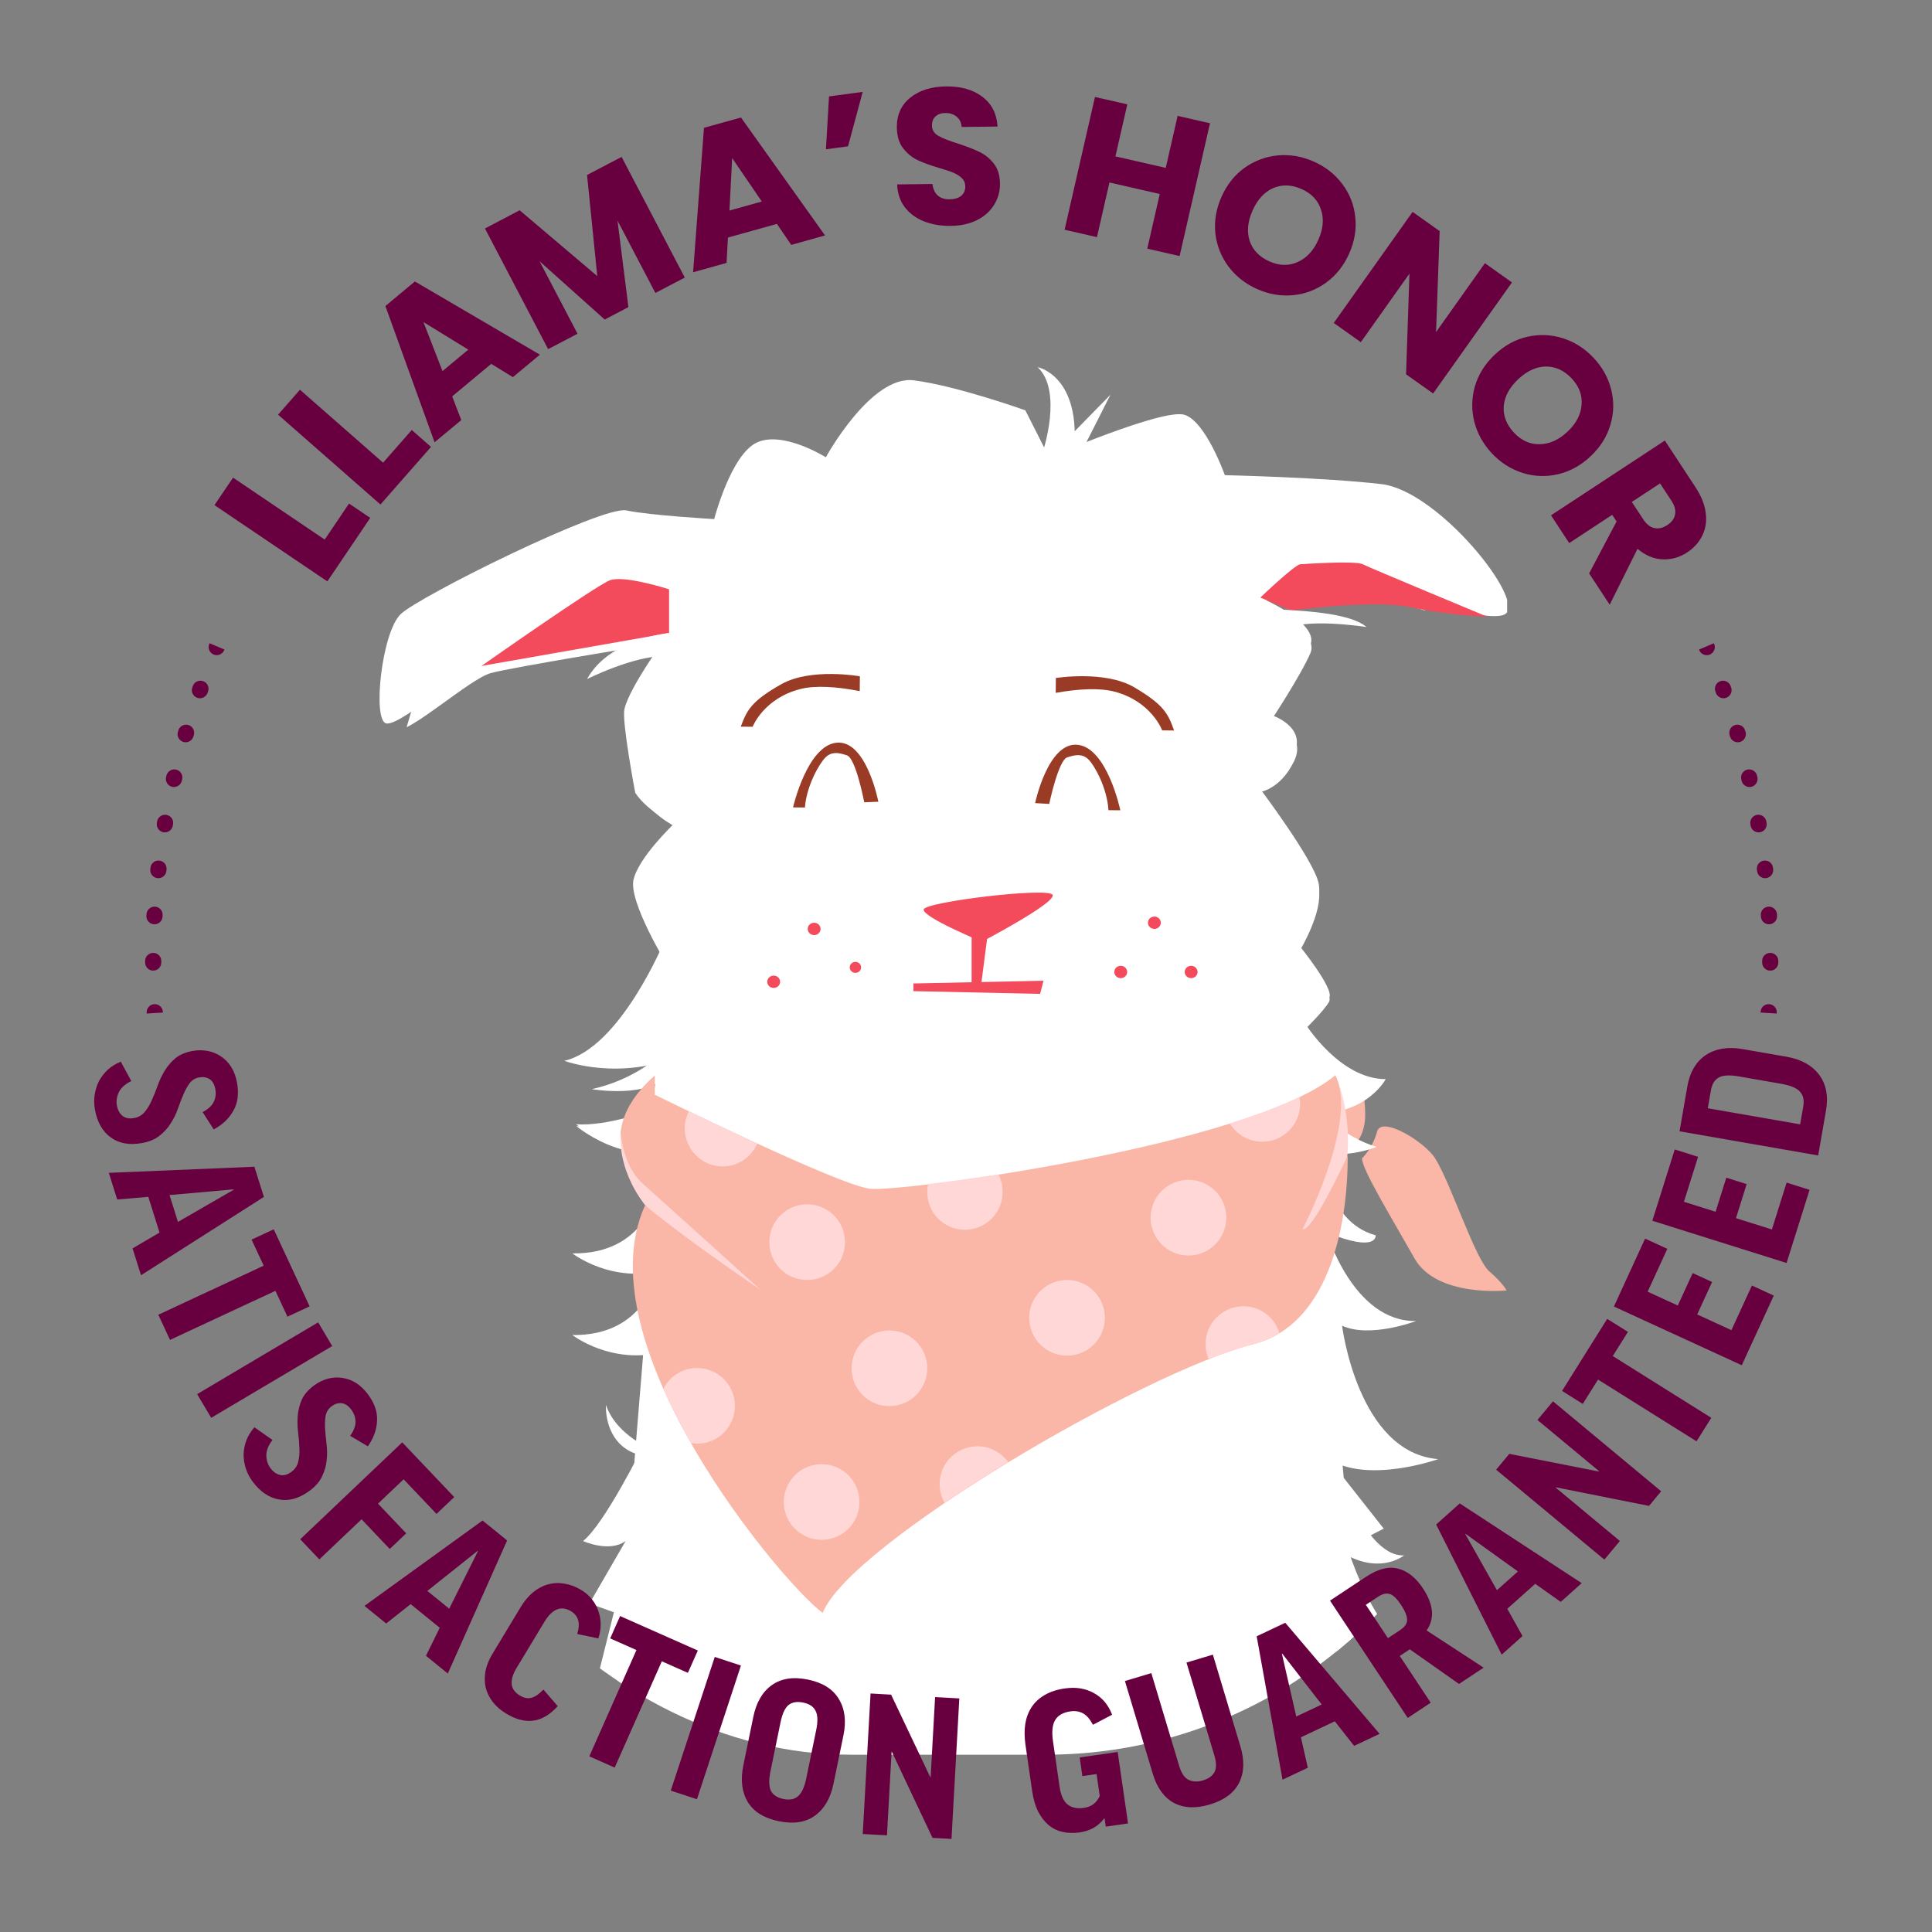 <svg xmlns="http://www.w3.org/2000/svg" fill="none" viewBox="0 0 109 109" height="109" width="109">
<rect x="0" y="0" width="109" height="109" fill="#808080" stroke="none"/>
<path fill="#FAB6A6" d="M75.02 60.47L75.332 65.348C75.332 65.348 77.022 64.874 77.022 62.902C77.022 60.93 76.355 60.233 75.02 60.47Z"></path>
<path fill="#FAB6A6" d="M76.844 65.347C76.844 65.347 77.451 64.784 77.689 63.85C77.926 62.916 80.372 64.413 80.965 65.347C81.855 66.756 83.218 71.025 84.019 71.722C84.82 72.419 84.998 72.805 84.998 72.805C84.998 72.805 81.054 73.22 79.794 70.981C78.534 68.742 76.799 65.911 76.844 65.347Z"></path>
<g clip-path="url(#clip0_3055_8008)">
<path fill="white" d="M31.225 138.325L38.059 54.726C38.059 54.726 35.886 51.202 36.16 49.95C36.433 48.698 38.418 46.814 38.418 46.814C38.418 46.814 36.965 46.138 36.26 45.073C36.26 45.073 35.512 41.102 35.656 40.412C35.915 39.16 38.145 36.139 38.145 36.139C38.145 36.139 28.866 37.635 27.672 37.98C26.478 38.326 23.169 41.318 22.378 41.189C21.586 41.059 22.119 36.096 23.169 35.075C24.219 34.053 34.448 28.989 35.771 29.277C37.095 29.564 40.677 29.766 40.677 29.766C40.677 29.766 41.612 26.155 43.065 25.479C44.518 24.803 46.906 26.313 46.906 26.313C46.906 26.313 49.424 21.71 51.812 22.012C54.2 22.314 58.041 23.695 58.041 23.695L59.365 26.313C59.365 26.313 65.738 23.565 66.918 23.939C68.112 24.314 69.176 27.32 69.176 27.32C69.176 27.32 74.744 27.45 77.923 27.824C81.102 28.198 86.008 34.355 84.814 35.089C83.62 35.823 74.83 32.672 74.039 32.355C73.248 32.039 71.147 34.168 71.147 34.168C71.147 34.168 74.47 35.578 73.938 36.83C73.406 38.081 71.679 40.7 71.679 40.7C71.679 40.7 73.809 41.333 73.003 42.958C72.212 44.584 71.018 44.699 71.018 44.699C71.018 44.699 74.139 48.828 74.398 50.137C74.657 51.446 73.334 53.633 73.334 53.633C73.334 53.633 75.262 56.007 74.988 56.51C74.715 57.014 73.636 58.064 73.636 58.064L80.527 138.325H31.225Z"></path>
<path fill="white" d="M36.742 62.613C36.742 62.613 34.322 63.552 32.497 63.43C32.497 63.43 36.277 66.312 39.258 63.674L36.742 62.613Z"></path>
<path fill="white" d="M36.311 81.528C36.311 81.528 34.123 85.968 32.896 86.942C32.896 86.942 34.377 87.616 35.297 86.942L33.255 90.469L34.635 90.961L33.458 95.678L34.635 96.369C34.635 96.369 33.714 100.994 31.875 101.685C31.875 101.685 32.59 102.536 33.586 102.907C33.586 102.907 32.131 106.309 30.445 107.318C30.445 107.318 31.274 109.065 33.108 108.697C33.108 108.697 32.369 109.604 31.296 109.516C31.296 109.516 32.199 109.905 33.152 109.339C33.152 109.339 32.301 112.21 30.887 112.776C30.887 112.776 32.081 112.917 32.846 112.014C32.846 112.014 32.334 121.245 29.78 123.796L32.538 124.434L31.71 126.457C31.71 126.457 30.546 129.643 29.269 129.749C29.269 129.749 30.602 130.325 31.468 129.531C32.334 128.738 34.274 126.133 34.274 126.133L36.431 91.901L36.309 81.525L36.311 81.528Z"></path>
<path fill="white" d="M75.787 86.242C75.787 86.242 76.079 90.831 76.612 95.057C76.612 95.057 77.951 98.132 80.197 98.271C80.197 98.271 78.316 99.67 76.079 98.83L77.066 99.91C77.066 99.91 78.155 106.471 81.371 106.471C81.371 106.471 79.044 107.495 77.705 106.751C77.705 106.751 79.773 110.014 82.871 109.594C82.871 109.594 80.265 111.086 77.932 109.175C77.932 109.175 79.176 113.559 82.29 113.626C82.29 113.626 80.195 115.184 77.847 114.019C77.847 114.019 79.515 119.121 79.374 124.599L81.881 126.649L79.656 127.627C79.656 127.627 80.554 129.913 83.158 130.099L79.686 131.031L74.63 112.017L75.787 86.24V86.242Z"></path>
<path fill="white" d="M75.692 86.242C75.692 86.242 77.229 92.184 79.851 93.096C79.851 93.096 78.159 94.04 75.692 93.379C73.225 92.718 75.692 86.24 75.692 86.24V86.242Z"></path>
<path fill="white" d="M76.914 85.998C76.914 85.998 77.929 87.824 79.214 87.751C79.214 87.751 77.685 89.03 75.323 87.332L75.178 86.364L76.912 85.996L76.914 85.998Z"></path>
<path fill="white" d="M39.705 82.024C39.705 82.024 37.932 81.158 37.822 79.475C37.822 79.475 37.002 80.808 38.132 82.321C38.132 82.321 34.94 81.481 34.186 79.266C34.186 79.266 34.064 81 35.432 81.817C36.802 82.634 39.705 82.024 39.705 82.024Z"></path>
<path fill="white" d="M37.1 71.751C37.1 71.751 36.474 75.384 32.292 75.319C32.292 75.319 34.526 77.058 37.484 76.254C40.441 75.45 37.1 71.751 37.1 71.751Z"></path>
<path fill="white" d="M37.1 67.146C37.1 67.146 36.474 70.78 32.292 70.714C32.292 70.714 34.526 72.454 37.484 71.65C40.441 70.845 37.1 67.146 37.1 67.146Z"></path>
<path fill="white" d="M74.587 64.786C74.587 64.786 74.62 68.872 77.611 69.694C77.611 69.694 77.747 70.714 74.848 69.529C74.848 69.529 76.346 74.595 79.898 74.529C79.898 74.529 77.29 75.519 75.718 74.794C75.718 74.794 76.6 81.955 81.142 82.321C81.142 82.321 77.175 83.732 74.978 82.321L78.067 86.242L76.088 87.259L72.498 66.471L74.587 64.786Z"></path>
</g>
<g clip-path="url(#clip1_3055_8008)">
<path fill="white" d="M37.659 54.476L37.659 64.417L46.628 66.117L57.797 65.631L64.109 65.146L73.324 63.446L73.641 57.84C73.641 57.84 74.731 56.781 74.999 56.275C75.268 55.77 73.324 53.372 73.324 53.372C73.324 53.372 74.664 51.164 74.396 49.839C74.129 48.513 70.979 44.349 70.979 44.349C70.979 44.349 72.184 44.222 72.989 42.586C73.793 40.949 71.649 40.312 71.649 40.312C71.649 40.312 73.39 37.661 73.927 36.4C74.461 35.138 71.1 33.712 71.1 33.712C71.1 33.712 73.223 31.568 74.028 31.886C74.832 32.203 83.708 35.39 84.915 34.649C86.121 33.908 81.162 27.693 77.947 27.314C74.731 26.935 69.103 26.808 69.103 26.808C69.103 26.808 68.032 23.78 66.826 23.402C65.621 23.023 59.188 25.799 59.188 25.799L57.849 23.15C57.849 23.15 53.963 21.762 51.551 21.457C49.138 21.15 46.592 25.799 46.592 25.799C46.592 25.799 44.181 24.284 42.707 24.963C41.233 25.642 40.294 29.286 40.294 29.286C40.294 29.286 36.676 29.081 35.336 28.797C33.997 28.513 23.677 33.623 22.605 34.649C21.532 35.674 20.996 40.689 21.801 40.816C22.232 40.884 23.397 40.042 24.571 39.195C25.583 38.465 26.602 37.729 27.161 37.569C28.367 37.226 37.747 35.711 37.747 35.711C37.747 35.711 35.495 38.758 35.227 40.02C35.078 40.724 35.839 44.728 35.839 44.728C36.547 45.798 38.017 46.483 38.017 46.483C38.017 46.483 36.008 48.388 35.739 49.65C35.471 50.912 37.659 54.476 37.659 54.476Z"></path>
<path fill="#993B25" d="M44.744 45.547C44.744 45.547 45.54 42.046 47.215 41.9C48.888 41.755 49.555 45.232 49.555 45.232L48.759 45.264C48.759 45.264 48.288 42.793 47.79 42.619C47.291 42.445 46.915 42.4 46.575 42.729C46.237 43.059 45.511 44.303 45.411 45.558L44.742 45.552L44.744 45.547Z"></path>
<path fill="#993B25" d="M42.461 41.005C42.461 41.005 43.085 39.386 45.184 38.867C46.018 38.661 47.224 38.739 48.505 38.992L48.513 38.155C48.513 38.155 45.743 37.661 44.08 38.602C42.362 39.572 42.139 40.082 41.792 40.997L42.461 41.003L42.461 41.005Z"></path>
<path fill="#993B25" d="M63.205 45.71C63.205 45.71 62.471 42.195 60.798 42.02C59.128 41.845 58.4 45.309 58.4 45.309L59.195 45.356C59.195 45.356 59.709 42.894 60.211 42.728C60.712 42.563 61.089 42.525 61.423 42.86C61.755 43.195 62.46 44.453 62.538 45.709L63.207 45.715L63.205 45.71Z"></path>
<path fill="#993B25" d="M65.569 41.209C65.569 41.209 64.975 39.579 62.885 39.023C62.054 38.802 60.847 38.859 59.562 39.089L59.569 38.252C59.569 38.252 62.347 37.807 63.993 38.777C65.694 39.778 65.908 40.291 66.239 41.213L65.569 41.207L65.569 41.209Z"></path>
<path fill="#F34A5C" d="M71.105 33.714C71.105 33.714 73.048 31.856 73.36 31.835C73.673 31.814 76.487 31.625 76.888 31.835C77.29 32.045 83.915 34.795 83.915 34.795C83.915 34.795 81.736 34.728 79.614 34.264C77.492 33.802 72.859 34.442 72.859 34.442L71.105 33.715V33.714Z"></path>
<path fill="white" d="M58.854 25.424C58.854 25.424 59.97 22.059 58.541 20.713C58.541 20.713 61.064 21.196 60.573 25.635C60.081 30.072 58.852 25.424 58.852 25.424H58.854Z"></path>
<path fill="white" d="M61.068 25.392L62.651 22.27L59.929 25.046L61.068 25.392Z"></path>
<path fill="#F34A5C" d="M37.748 33.247C37.748 33.247 35.203 32.427 34.398 32.742C33.593 33.058 27.162 37.572 27.162 37.572L37.748 35.714V33.247Z"></path>
<path fill="white" d="M37.748 35.714C37.748 35.714 34.38 36.015 33.119 38.313C33.119 38.313 35.74 36.994 37.52 37.014L37.747 35.714H37.748Z"></path>
<path fill="white" d="M71.796 34.34C72.06 34.45 75.952 34.381 77.095 35.375C77.095 35.375 73.454 34.81 72.493 35.562L71.796 34.34Z"></path>
<path fill="white" d="M37.499 53.058C37.499 53.058 35.021 59.113 31.839 59.848C31.839 59.848 34.96 61.035 38.501 59.509L36.988 60.91C36.988 60.91 35.681 70.983 38.501 67.931C41.322 64.879 37.499 53.06 37.499 53.06V53.058Z"></path>
<path fill="white" d="M37.028 59.715C37.028 59.715 35.627 60.959 33.386 61.448C33.386 61.448 36.668 62.013 37.669 60.581C38.669 59.15 37.028 59.715 37.028 59.715Z"></path>
<path fill="white" d="M73.664 57.788C73.664 57.788 75.599 60.883 78.179 60.883C78.179 60.883 76.889 63.359 73.018 62.741L73.664 57.788Z"></path>
<path fill="#F34A5C" d="M55.396 53.13C55.396 53.13 52.047 51.745 52.111 51.312C52.175 50.879 59.196 50.038 59.389 50.489C59.581 50.94 55.396 53.129 55.396 53.129V53.13Z"></path>
<path fill="#F34A5C" d="M55.689 52.975L55.363 55.486H54.817V52.582L55.689 52.975Z"></path>
<path fill="#F34A5C" d="M51.532 55.485L58.874 55.331L58.68 56.073L51.532 55.919V55.485Z"></path>
<path fill="#F34A5C" d="M45.933 52.756C46.133 52.756 46.296 52.6 46.296 52.407C46.296 52.215 46.133 52.059 45.933 52.059C45.732 52.059 45.57 52.215 45.57 52.407C45.57 52.6 45.732 52.756 45.933 52.756Z"></path>
<path fill="#F34A5C" d="M67.202 55.185C67.403 55.185 67.565 55.029 67.565 54.837C67.565 54.645 67.403 54.489 67.202 54.489C67.002 54.489 66.839 54.645 66.839 54.837C66.839 55.029 67.002 55.185 67.202 55.185Z"></path>
<path fill="#F34A5C" d="M63.23 55.186C63.43 55.186 63.593 55.03 63.593 54.837C63.593 54.645 63.43 54.489 63.23 54.489C63.029 54.489 62.867 54.645 62.867 54.837C62.867 55.03 63.029 55.186 63.23 55.186Z"></path>
<path fill="#F34A5C" d="M65.128 52.407C65.328 52.407 65.491 52.251 65.491 52.058C65.491 51.866 65.328 51.71 65.128 51.71C64.927 51.71 64.765 51.866 64.765 52.058C64.765 52.251 64.927 52.407 65.128 52.407Z"></path>
<path fill="#F34A5C" d="M43.65 55.739C43.851 55.739 44.013 55.583 44.013 55.391C44.013 55.198 43.851 55.042 43.65 55.042C43.45 55.042 43.287 55.198 43.287 55.391C43.287 55.583 43.45 55.739 43.65 55.739Z"></path>
<path fill="#F34A5C" d="M48.261 54.887C48.439 54.887 48.582 54.748 48.582 54.577C48.582 54.406 48.439 54.267 48.261 54.267C48.084 54.267 47.94 54.406 47.94 54.577C47.94 54.748 48.084 54.887 48.261 54.887Z"></path>
<path fill="white" d="M42.199 65.191C42.199 65.191 41.035 66.784 41.335 68.506C41.335 68.506 38.817 65.497 40.256 63.58C41.695 61.664 42.199 65.189 42.199 65.189V65.191Z"></path>
<path fill="white" d="M36.81 62.631C36.81 62.631 34.362 63.669 32.518 63.535C32.518 63.535 36.341 66.725 39.353 63.804L36.809 62.631H36.81Z"></path>
<path fill="white" d="M57.126 65.63L61.12 67.578V66.32C61.12 66.32 64.983 66.647 65.075 68.505C65.075 68.505 67.01 65.331 64.806 64.343C62.603 63.354 57.126 65.628 57.126 65.628V65.63Z"></path>
<path fill="white" d="M74.165 62.413C74.165 62.413 75.74 64.165 77.673 64.704C77.673 64.704 74.075 66.232 70.974 63.559L74.167 62.413H74.165Z"></path>
<path fill="white" d="M50.567 65.758C50.567 65.758 49.038 66.935 48.888 68.252C48.888 68.252 48.138 67.134 48.169 66.301C48.169 66.301 45.2 68.283 45.501 71.667C45.501 71.667 43.432 68.701 44.961 65.348C46.49 61.994 50.567 65.758 50.567 65.758Z"></path>
<path fill="white" d="M71.438 63.579L72.54 65.736L68.559 63.775L71.438 63.579Z"></path>
</g>
<path fill="#680040" d="M18.319 30.441L19.692 28.409L20.889 29.218L18.468 32.801L12.1 28.498L13.149 26.947L18.319 30.441ZM21.613 26.103L23.231 24.26L24.317 25.213L21.465 28.464L15.688 23.395L16.923 21.988L21.613 26.103ZM27.716 20.528L25.511 22.362L26.025 23.7L24.518 24.953L21.742 17.266L23.408 15.88L30.461 20.01L28.937 21.277L27.716 20.528ZM26.421 19.725L23.89 18.171L24.965 20.936L26.421 19.725ZM35.07 8.853L38.635 15.661L36.976 16.529L34.838 12.446L35.454 17.327L34.115 18.027L30.44 14.737L32.583 18.83L30.924 19.698L27.36 12.89L29.319 11.864L33.697 15.577L33.12 9.873L35.07 8.853ZM43.832 12.633L41.069 13.403L40.991 14.834L39.103 15.361L39.717 7.211L41.805 6.629L46.548 13.284L44.64 13.817L43.832 12.633ZM42.98 11.37L41.306 8.916L41.155 11.879L42.98 11.37ZM46.772 5.44L48.671 5.186L47.845 8.256L46.598 8.424L46.772 5.44ZM53.643 12.744C53.081 12.751 52.576 12.665 52.129 12.488C51.681 12.311 51.321 12.045 51.046 11.691C50.779 11.336 50.636 10.907 50.615 10.404L52.607 10.38C52.64 10.665 52.741 10.882 52.911 11.034C53.08 11.178 53.3 11.248 53.57 11.245C53.847 11.242 54.066 11.177 54.225 11.051C54.384 10.918 54.462 10.738 54.459 10.512C54.457 10.322 54.389 10.166 54.257 10.043C54.131 9.921 53.973 9.82 53.782 9.742C53.599 9.664 53.335 9.576 52.991 9.478C52.493 9.331 52.086 9.182 51.77 9.033C51.455 8.883 51.182 8.66 50.952 8.364C50.722 8.067 50.605 7.678 50.599 7.196C50.59 6.481 50.843 5.92 51.356 5.512C51.87 5.097 52.542 4.885 53.374 4.875C54.221 4.865 54.906 5.061 55.428 5.464C55.951 5.859 56.235 6.418 56.281 7.14L54.255 7.164C54.238 6.916 54.144 6.724 53.975 6.587C53.805 6.443 53.589 6.373 53.326 6.376C53.1 6.378 52.918 6.443 52.781 6.568C52.644 6.687 52.577 6.859 52.579 7.085C52.582 7.333 52.701 7.525 52.936 7.661C53.172 7.797 53.538 7.942 54.036 8.097C54.535 8.259 54.938 8.415 55.246 8.565C55.562 8.714 55.835 8.933 56.064 9.223C56.294 9.512 56.411 9.886 56.417 10.346C56.422 10.784 56.314 11.183 56.092 11.543C55.877 11.904 55.559 12.192 55.139 12.409C54.718 12.625 54.219 12.737 53.643 12.744ZM68.265 6.954L66.552 14.445L64.727 14.028L65.432 10.944L62.593 10.295L61.888 13.379L60.063 12.962L61.776 5.47L63.601 5.887L62.93 8.822L65.769 9.471L66.44 6.536L68.265 6.954ZM70.919 16.306C70.259 16.011 69.721 15.586 69.305 15.033C68.896 14.482 68.65 13.86 68.568 13.168C68.496 12.472 68.613 11.781 68.919 11.095C69.226 10.408 69.662 9.864 70.226 9.46C70.796 9.06 71.424 8.829 72.107 8.766C72.797 8.707 73.472 8.825 74.131 9.12C74.791 9.415 75.326 9.838 75.735 10.388C76.151 10.942 76.393 11.562 76.462 12.248C76.538 12.938 76.422 13.626 76.115 14.312C75.808 14.998 75.371 15.546 74.804 15.956C74.24 16.36 73.617 16.593 72.933 16.655C72.25 16.717 71.578 16.601 70.919 16.306ZM71.616 14.747C72.175 14.997 72.705 15.01 73.205 14.786C73.712 14.564 74.102 14.147 74.376 13.534C74.653 12.915 74.704 12.346 74.528 11.827C74.362 11.305 73.999 10.919 73.439 10.669C72.873 10.416 72.338 10.396 71.834 10.611C71.337 10.828 70.948 11.25 70.668 11.877C70.391 12.496 70.336 13.067 70.502 13.589C70.678 14.108 71.049 14.493 71.616 14.747ZM80.855 22.2L79.328 21.117L79.518 15.439L76.775 19.305L75.248 18.221L79.696 11.954L81.223 13.037L81.02 18.733L83.776 14.849L85.303 15.933L80.855 22.2ZM84.183 25.592C83.687 25.067 83.352 24.469 83.179 23.799C83.011 23.133 83.022 22.465 83.211 21.794C83.41 21.123 83.782 20.529 84.328 20.012C84.874 19.495 85.484 19.158 86.16 19.001C86.84 18.849 87.508 18.875 88.163 19.079C88.824 19.288 89.402 19.655 89.899 20.18C90.396 20.704 90.728 21.299 90.896 21.965C91.069 22.636 91.055 23.301 90.857 23.962C90.663 24.628 90.293 25.219 89.747 25.736C89.201 26.253 88.588 26.592 87.907 26.754C87.232 26.911 86.567 26.888 85.911 26.684C85.256 26.48 84.68 26.116 84.183 25.592ZM85.424 24.417C85.845 24.863 86.33 25.077 86.877 25.061C87.43 25.05 87.95 24.814 88.438 24.352C88.931 23.886 89.195 23.379 89.23 22.833C89.276 22.287 89.088 21.792 88.667 21.346C88.24 20.896 87.753 20.674 87.206 20.679C86.664 20.69 86.143 20.932 85.645 21.403C85.152 21.87 84.883 22.376 84.837 22.922C84.802 23.468 84.997 23.967 85.424 24.417ZM89.656 32.35L91.204 29.421L90.957 29.046L88.532 30.639L87.505 29.074L93.928 24.855L95.653 27.482C95.986 27.988 96.18 28.476 96.235 28.946C96.295 29.422 96.227 29.851 96.032 30.232C95.843 30.609 95.56 30.922 95.181 31.17C94.754 31.451 94.293 31.579 93.797 31.556C93.305 31.538 92.835 31.34 92.386 30.963L90.816 34.116L89.656 32.35ZM92.064 28.319L92.701 29.289C92.89 29.576 93.1 29.743 93.333 29.791C93.569 29.846 93.816 29.789 94.072 29.62C94.316 29.46 94.46 29.261 94.504 29.022C94.552 28.79 94.482 28.53 94.294 28.243L93.657 27.273L92.064 28.319Z"></path>
<path fill="#680040" d="M5.355 62.59C5.305 62.31 5.301 62.033 5.341 61.759C5.383 61.492 5.464 61.236 5.584 60.993C5.713 60.755 5.879 60.541 6.082 60.349C6.287 60.165 6.531 60.014 6.814 59.897L7.408 60.993C7.066 61.157 6.832 61.366 6.706 61.618C6.588 61.868 6.55 62.116 6.593 62.361C6.637 62.612 6.738 62.806 6.895 62.941C7.061 63.082 7.281 63.129 7.554 63.08C7.813 63.035 8.018 62.917 8.17 62.727C8.323 62.544 8.455 62.325 8.565 62.068C8.683 61.81 8.793 61.535 8.897 61.242C9.001 60.949 9.134 60.67 9.294 60.405C9.455 60.139 9.658 59.903 9.903 59.697C10.15 59.498 10.475 59.362 10.877 59.291C11.172 59.239 11.457 59.241 11.734 59.296C12.011 59.351 12.259 59.455 12.479 59.609C12.706 59.762 12.897 59.961 13.052 60.208C13.208 60.462 13.316 60.759 13.375 61.096C13.484 61.715 13.414 62.239 13.164 62.668C12.922 63.104 12.553 63.454 12.059 63.72L11.431 62.741C11.736 62.583 11.944 62.394 12.053 62.175C12.163 61.956 12.195 61.716 12.149 61.458C12.101 61.184 11.993 60.992 11.825 60.881C11.658 60.777 11.463 60.745 11.241 60.784C11.018 60.823 10.837 60.933 10.698 61.113C10.567 61.292 10.449 61.506 10.344 61.754C10.24 62.002 10.136 62.273 10.032 62.565C9.928 62.858 9.791 63.134 9.622 63.394C9.46 63.652 9.249 63.882 8.988 64.084C8.734 64.284 8.406 64.42 8.003 64.491C7.284 64.618 6.694 64.507 6.232 64.159C5.771 63.818 5.479 63.295 5.355 62.59ZM6.612 67.674L6.139 66.17L14.353 65.825L14.889 67.528L7.955 71.947L7.479 70.432L9.001 69.54L8.367 67.524L6.612 67.674ZM9.564 67.423L10.04 68.938L13.188 67.121L13.181 67.101L9.564 67.423ZM17.469 73.703L16.218 74.285L15.538 72.826L9.592 75.595L8.931 74.176L14.877 71.406L14.193 69.937L15.444 69.355L17.469 73.703ZM18.743 75.942L11.915 79.992L11.122 78.655L17.95 74.604L18.743 75.942ZM14.252 83.586C14.082 83.358 13.954 83.112 13.868 82.848C13.786 82.591 13.744 82.326 13.743 82.055C13.752 81.785 13.804 81.519 13.9 81.256C14.001 81 14.152 80.756 14.353 80.525L15.374 81.24C15.142 81.54 15.026 81.83 15.026 82.112C15.032 82.389 15.109 82.628 15.257 82.827C15.409 83.032 15.585 83.16 15.787 83.211C15.998 83.263 16.215 83.207 16.438 83.041C16.649 82.885 16.78 82.688 16.831 82.45C16.886 82.218 16.906 81.963 16.89 81.684C16.88 81.4 16.856 81.105 16.818 80.796C16.78 80.488 16.774 80.179 16.799 79.87C16.824 79.561 16.9 79.259 17.027 78.964C17.159 78.676 17.389 78.41 17.717 78.166C17.957 77.988 18.213 77.862 18.485 77.787C18.757 77.713 19.026 77.695 19.292 77.735C19.563 77.77 19.823 77.863 20.072 78.015C20.325 78.172 20.554 78.389 20.759 78.665C21.133 79.169 21.304 79.669 21.272 80.165C21.25 80.663 21.078 81.141 20.754 81.599L19.754 81.005C19.957 80.727 20.058 80.465 20.058 80.22C20.058 79.975 19.98 79.747 19.823 79.535C19.658 79.313 19.475 79.189 19.275 79.165C19.08 79.146 18.891 79.204 18.709 79.339C18.527 79.474 18.415 79.653 18.371 79.876C18.334 80.095 18.324 80.339 18.341 80.607C18.359 80.876 18.386 81.165 18.424 81.473C18.462 81.781 18.463 82.089 18.428 82.397C18.399 82.701 18.312 83.001 18.169 83.298C18.032 83.591 17.799 83.859 17.471 84.103C16.884 84.538 16.307 84.702 15.738 84.597C15.173 84.498 14.678 84.161 14.252 83.586ZM25.627 84.463L24.627 85.413L22.772 83.46L21.327 84.833L22.918 86.508L21.989 87.391L20.398 85.715L18.016 87.978L16.938 86.843L22.694 81.375L25.627 84.463ZM21.787 91.595L20.563 90.601L27.225 85.784L28.611 86.909L25.264 94.418L24.032 93.417L24.809 91.834L23.169 90.502L21.787 91.595ZM24.111 89.758L25.344 90.759L26.968 87.508L26.951 87.494L24.111 89.758ZM32.787 89.701C33.037 89.852 33.243 90.032 33.407 90.241C33.57 90.451 33.69 90.677 33.766 90.918C33.851 91.158 33.892 91.408 33.888 91.67C33.887 91.925 33.844 92.181 33.758 92.436L32.564 92.189C32.756 91.588 32.639 91.16 32.214 90.903C31.658 90.567 31.157 90.768 30.712 91.506L29.128 94.131C28.936 94.45 28.849 94.743 28.867 95.009C28.895 95.273 29.049 95.49 29.331 95.66C29.556 95.796 29.768 95.839 29.969 95.79C30.179 95.737 30.41 95.582 30.659 95.324L31.465 96.257C31.026 96.743 30.567 97.016 30.088 97.076C29.614 97.14 29.106 97.008 28.562 96.68C28.243 96.487 27.986 96.264 27.79 96.009C27.6 95.758 27.469 95.488 27.398 95.197C27.336 94.904 27.334 94.596 27.392 94.273C27.457 93.954 27.586 93.635 27.778 93.316L29.362 90.691C29.573 90.341 29.809 90.057 30.069 89.838C30.338 89.618 30.62 89.468 30.915 89.39C31.213 89.305 31.521 89.291 31.837 89.345C32.158 89.394 32.474 89.512 32.787 89.701ZM39.37 93.119L38.81 94.38L37.339 93.727L34.68 99.724L33.248 99.089L35.907 93.093L34.426 92.436L34.985 91.174L39.37 93.119ZM41.802 93.967L39.321 101.509L37.844 101.023L40.325 93.481L41.802 93.967ZM45.583 94.759C46.412 94.93 46.993 95.295 47.325 95.855C47.666 96.41 47.752 97.094 47.585 97.91L47.022 100.645C46.855 101.46 46.504 102.059 45.971 102.441C45.446 102.818 44.769 102.921 43.94 102.75C43.11 102.58 42.525 102.217 42.185 101.663C41.853 101.102 41.77 100.415 41.938 99.6L42.5 96.864C42.668 96.049 43.014 95.453 43.539 95.077C44.072 94.694 44.753 94.588 45.583 94.759ZM46.051 97.594C46.149 97.115 46.137 96.759 46.014 96.525C45.899 96.285 45.666 96.129 45.316 96.057C44.966 95.985 44.688 96.032 44.482 96.198C44.283 96.366 44.134 96.694 44.034 97.18L43.472 99.915C43.37 100.408 43.376 100.778 43.489 101.025C43.611 101.267 43.847 101.423 44.198 101.495C44.548 101.567 44.823 101.516 45.023 101.341C45.232 101.16 45.387 100.823 45.488 100.33L46.051 97.594ZM50.274 95.609L52.483 100.261L52.505 100.262L52.756 95.746L54.123 95.822L53.682 103.749L52.61 103.69L50.324 98.847L50.302 98.846L50.041 103.547L48.674 103.471L49.115 95.544L50.274 95.609ZM60.072 95.259C60.694 95.169 61.241 95.256 61.714 95.519C62.187 95.776 62.53 96.183 62.743 96.743L61.663 97.308C61.491 96.987 61.301 96.77 61.094 96.66C60.886 96.55 60.652 96.514 60.392 96.552C59.973 96.612 59.684 96.78 59.524 97.054C59.371 97.319 59.332 97.712 59.407 98.232L59.779 100.801C59.848 101.278 59.996 101.61 60.222 101.799C60.456 101.986 60.761 102.053 61.136 101.999C61.353 101.967 61.531 101.901 61.672 101.799C61.819 101.697 61.944 101.539 62.045 101.325L61.867 100.089L61.065 100.205L60.913 99.154L63.058 98.844L63.642 102.875L62.385 103.057L62.317 102.591L62.296 102.594C61.968 103.033 61.508 103.295 60.916 103.38C60.569 103.431 60.247 103.422 59.949 103.354C59.652 103.287 59.386 103.156 59.151 102.961C58.923 102.765 58.728 102.509 58.564 102.194C58.408 101.877 58.297 101.495 58.232 101.047L57.856 98.446C57.795 98.027 57.79 97.636 57.841 97.275C57.899 96.913 58.019 96.593 58.2 96.316C58.382 96.039 58.625 95.812 58.931 95.635C59.244 95.449 59.624 95.324 60.072 95.259ZM68.428 93.352L69.98 98.523C70.221 99.327 70.196 100.017 69.904 100.592C69.609 101.161 69.064 101.564 68.266 101.804C67.469 102.043 66.79 102.014 66.228 101.718C65.672 101.412 65.275 100.865 65.038 100.074L63.467 94.841L64.956 94.394L66.53 99.638C66.652 100.044 66.829 100.303 67.061 100.416C67.3 100.527 67.567 100.539 67.86 100.451C68.182 100.354 68.402 100.197 68.519 99.979C68.634 99.753 68.632 99.442 68.513 99.043L66.939 93.799L68.428 93.352ZM73.784 99.733L72.358 100.407L70.899 92.316L72.513 91.554L77.834 97.821L76.398 98.499L75.307 97.113L73.396 98.015L73.784 99.733ZM73.133 96.843L74.569 96.165L72.341 93.294L72.322 93.303L73.133 96.843ZM79.537 93.051L78.971 93.426L80.719 96.064L79.422 96.923L75.037 90.305L77.055 88.968C77.736 88.516 78.342 88.36 78.872 88.499C79.409 88.635 79.876 89.003 80.275 89.606C80.884 90.525 80.955 91.319 80.487 91.987L83.704 94.086L82.316 95.006L79.537 93.051ZM78.305 92.422L78.99 91.968C79.264 91.787 79.396 91.59 79.386 91.377C79.379 91.154 79.266 90.879 79.049 90.55C78.815 90.197 78.604 89.991 78.416 89.932C78.224 89.866 77.997 89.92 77.735 90.094L77.059 90.541L78.305 92.422ZM85.898 92.302L84.722 93.353L81.025 86.01L82.356 84.82L89.238 89.318L88.054 90.376L86.615 89.356L85.038 90.765L85.898 92.302ZM84.454 89.716L85.638 88.658L82.686 86.537L82.67 86.552L84.454 89.716ZM85.152 82.023L90.204 83.02L90.219 83.003L86.741 80.112L87.616 79.059L93.721 84.135L93.035 84.96L87.783 83.912L87.769 83.928L91.39 86.939L90.515 87.991L84.409 82.916L85.152 82.023ZM90.675 74.409L91.845 75.142L90.99 76.506L96.548 79.99L95.716 81.316L90.158 77.833L89.297 79.206L88.128 78.473L90.675 74.409ZM92.814 69.88L94.068 70.456L92.957 72.874L94.658 73.656L95.499 71.825L96.594 72.327L95.753 74.158L97.683 75.045L98.84 72.528L100.074 73.094L98.268 77.025L91.054 73.711L92.814 69.88ZM94.487 64.851L95.803 65.265L95.004 67.803L96.791 68.365L97.395 66.443L98.544 66.805L97.94 68.727L99.966 69.364L100.798 66.721L102.093 67.129L100.795 71.255L93.222 68.873L94.487 64.851ZM95.198 61.29C95.27 60.88 95.394 60.528 95.572 60.233C95.749 59.938 95.972 59.702 96.239 59.526C96.508 59.344 96.818 59.224 97.169 59.166C97.513 59.107 97.89 59.114 98.3 59.185L100.802 59.621C101.212 59.693 101.573 59.815 101.884 59.988C102.187 60.159 102.438 60.377 102.637 60.641C102.829 60.897 102.959 61.194 103.026 61.532C103.093 61.87 103.091 62.243 103.02 62.653L102.578 65.189L94.756 63.825L95.198 61.29ZM98.108 60.73C97.59 60.64 97.213 60.66 96.975 60.788C96.738 60.918 96.588 61.162 96.525 61.522L96.35 62.525L101.561 63.433L101.736 62.43C101.797 62.077 101.738 61.8 101.558 61.598C101.38 61.389 101.025 61.239 100.492 61.146L98.108 60.73Z"></path>
<path fill="#680040" d="M9.19 57.126L8.279 57.183C8.278 57.167 8.277 57.152 8.276 57.136L9.187 57.08C9.188 57.095 9.189 57.111 9.19 57.126ZM8.703 56.653C8.955 56.637 9.171 56.828 9.187 57.08L8.276 57.136C8.26 56.885 8.452 56.668 8.703 56.653ZM8.188 54.215L8.644 54.216H9.1V54.304C9.1 54.556 8.896 54.761 8.644 54.761C8.392 54.761 8.188 54.557 8.188 54.305V54.215ZM8.644 53.76C8.896 53.76 9.1 53.964 9.1 54.216L8.188 54.215C8.188 53.964 8.392 53.76 8.644 53.76ZM8.745 51.152C8.997 51.166 9.189 51.382 9.175 51.633L9.17 51.716C9.156 51.968 8.941 52.16 8.69 52.146C8.438 52.132 8.245 51.917 8.259 51.665C8.261 51.637 8.262 51.609 8.264 51.58L8.279 51.49C8.333 51.285 8.525 51.139 8.745 51.152ZM8.994 48.553C9.245 48.582 9.424 48.808 9.396 49.058C9.393 49.086 9.39 49.114 9.387 49.141L9.367 49.232C9.302 49.434 9.101 49.568 8.882 49.543C8.632 49.515 8.452 49.289 8.48 49.038L8.489 48.955C8.518 48.704 8.744 48.525 8.994 48.553ZM9.392 45.973C9.64 46.016 9.807 46.252 9.764 46.5C9.759 46.528 9.754 46.555 9.749 46.582C9.707 46.831 9.471 46.998 9.223 46.955C8.975 46.913 8.808 46.677 8.85 46.429L8.864 46.345C8.907 46.097 9.144 45.93 9.392 45.973ZM9.937 43.42C10.182 43.477 10.335 43.723 10.278 43.968C10.271 43.995 10.264 44.022 10.258 44.049C10.201 44.295 9.957 44.448 9.711 44.391C9.466 44.334 9.313 44.09 9.369 43.844C9.376 43.816 9.382 43.789 9.389 43.761C9.446 43.516 9.692 43.363 9.937 43.42ZM10.627 40.904C10.869 40.975 11.007 41.228 10.936 41.47C10.928 41.497 10.92 41.523 10.912 41.55L10.878 41.635C10.779 41.823 10.559 41.922 10.347 41.86C10.105 41.789 9.967 41.535 10.037 41.293L10.061 41.212C10.132 40.971 10.386 40.833 10.627 40.904ZM10.879 38.705C10.964 38.469 11.225 38.345 11.462 38.43C11.699 38.515 11.823 38.777 11.738 39.014C11.728 39.04 11.719 39.066 11.709 39.092C11.625 39.33 11.364 39.453 11.126 39.368C10.889 39.284 10.765 39.023 10.85 38.785C10.859 38.759 10.87 38.732 10.879 38.705ZM12.663 36.646C12.658 36.659 12.652 36.672 12.647 36.685C12.549 36.917 12.281 37.025 12.049 36.927C11.817 36.829 11.709 36.562 11.807 36.33C11.812 36.316 11.818 36.303 11.823 36.29L12.663 36.646Z"></path>
<path fill="#680040" d="M99.815 56.653C100.066 56.668 100.257 56.885 100.241 57.136C100.24 57.152 100.24 57.167 100.239 57.183L99.328 57.126C99.329 57.111 99.33 57.095 99.331 57.08C99.347 56.828 99.563 56.637 99.815 56.653ZM99.418 54.258C99.418 54.244 99.417 54.23 99.417 54.216H99.874L100.33 54.215V54.305L100.321 54.397C100.278 54.605 100.094 54.761 99.873 54.761C99.621 54.761 99.417 54.556 99.417 54.304C99.417 54.289 99.418 54.273 99.418 54.258ZM99.873 53.76C100.125 53.76 100.33 53.963 100.33 54.215L99.417 54.216C99.417 53.964 99.621 53.76 99.873 53.76ZM99.772 51.152C100.023 51.137 100.239 51.329 100.253 51.58C100.255 51.609 100.256 51.637 100.258 51.665C100.272 51.917 100.08 52.132 99.828 52.146C99.608 52.158 99.415 52.012 99.362 51.807L99.348 51.716L99.343 51.633L99.347 51.54C99.377 51.331 99.552 51.164 99.772 51.152ZM99.523 48.553C99.773 48.524 99.999 48.704 100.028 48.955C100.031 48.982 100.034 49.011 100.037 49.038C100.066 49.289 99.885 49.515 99.635 49.543C99.416 49.568 99.216 49.433 99.151 49.232L99.131 49.141L99.121 49.058C99.093 48.808 99.273 48.582 99.523 48.553ZM99.667 46.429L99.674 46.521C99.667 46.733 99.512 46.918 99.295 46.955C99.047 46.998 98.81 46.831 98.768 46.582C98.763 46.555 98.759 46.528 98.754 46.5L99.203 46.423L99.653 46.345L99.667 46.429ZM99.125 45.973C99.374 45.93 99.61 46.097 99.653 46.345L98.754 46.5C98.711 46.252 98.877 46.016 99.125 45.973ZM98.581 43.42C98.796 43.37 99.01 43.481 99.099 43.674L99.129 43.761L99.148 43.844C99.204 44.09 99.051 44.334 98.806 44.391C98.561 44.447 98.316 44.294 98.259 44.049L98.24 43.968L98.229 43.876C98.223 43.664 98.367 43.47 98.581 43.42ZM97.89 40.904C98.101 40.841 98.323 40.939 98.422 41.126L98.457 41.212L98.481 41.293C98.552 41.535 98.413 41.789 98.171 41.86C97.959 41.922 97.739 41.823 97.64 41.635L97.605 41.55L97.581 41.47L97.565 41.379C97.547 41.168 97.679 40.966 97.89 40.904ZM97.056 38.43C97.293 38.345 97.554 38.469 97.639 38.705C97.648 38.732 97.658 38.759 97.667 38.785C97.752 39.023 97.628 39.284 97.391 39.368C97.154 39.453 96.892 39.329 96.808 39.092L96.781 39.014L96.758 38.924C96.728 38.714 96.848 38.505 97.056 38.43ZM96.711 36.33C96.809 36.561 96.701 36.829 96.469 36.927C96.266 37.013 96.035 36.941 95.915 36.766L95.871 36.685L95.855 36.646L96.695 36.29C96.7 36.303 96.706 36.316 96.711 36.33Z"></path>
<path fill="#FFD7D7" d="M35.014 63.882C35.014 63.882 34.747 65.854 36.392 67.989C38.023 70.138 43.004 73.696 43.004 73.696L42.737 71.309L35.014 63.882Z"></path>
<path fill="#FFD7D7" d="M75.323 60.665C75.323 60.665 76.657 63.215 75.708 67.084C74.76 70.939 72.417 70.835 72.417 70.835L73.826 65.231L75.323 60.665Z"></path>
<path fill="#FAB6A6" d="M73.485 69.352C73.485 69.352 76.657 63.289 75.338 60.665C70.535 64.638 50.891 67.262 49.097 67.069C47.303 66.876 36.941 61.762 36.941 61.762V60.679C35.651 61.821 35.117 62.903 35.013 63.897C35.117 64.845 35.428 66.046 36.303 66.817C37.934 68.27 42.9 72.762 42.9 72.762C42.9 72.762 39.046 70.182 36.392 68.003C32.819 75.875 44.19 89.381 46.414 90.997C47.956 87.098 64.516 77.402 70.727 75.831C74.878 74.778 76.049 69.352 76.035 65.201C75.145 67.084 73.93 69.456 73.485 69.352Z"></path>
<path fill="#FFD7D7" d="M47.674 70.079C47.674 68.908 46.725 67.944 45.539 67.944C44.368 67.944 43.404 68.893 43.404 70.079C43.404 71.265 44.353 72.214 45.539 72.214C46.725 72.214 47.674 71.265 47.674 70.079Z"></path>
<path fill="#FFD7D7" d="M50.179 75.06C49.008 75.06 48.045 76.009 48.045 77.195C48.045 78.381 48.993 79.33 50.179 79.33C51.351 79.33 52.314 78.381 52.314 77.195C52.314 76.009 51.351 75.06 50.179 75.06Z"></path>
<path fill="#FFD7D7" d="M54.434 69.382C55.606 69.382 56.569 68.433 56.569 67.247C56.569 66.891 56.48 66.55 56.332 66.254C54.849 66.491 53.486 66.669 52.359 66.802C52.329 66.936 52.314 67.084 52.314 67.232C52.3 68.433 53.263 69.382 54.434 69.382Z"></path>
<path fill="#FFD7D7" d="M60.202 76.484C61.38 76.484 62.336 75.528 62.336 74.349C62.336 73.17 61.38 72.214 60.202 72.214C59.022 72.214 58.067 73.17 58.067 74.349C58.067 75.528 59.022 76.484 60.202 76.484Z"></path>
<path fill="#FFD7D7" d="M41.462 79.314C41.462 78.143 40.514 77.18 39.328 77.18C38.497 77.18 37.771 77.654 37.43 78.365C37.889 79.403 38.423 80.426 38.987 81.419C39.105 81.434 39.224 81.449 39.342 81.449C40.514 81.449 41.462 80.5 41.462 79.314Z"></path>
<path fill="#FFD7D7" d="M46.355 86.876C47.534 86.876 48.49 85.92 48.49 84.741C48.49 83.562 47.534 82.606 46.355 82.606C45.176 82.606 44.22 83.562 44.22 84.741C44.22 85.92 45.176 86.876 46.355 86.876Z"></path>
<path fill="#FFD7D7" d="M55.146 81.598C53.975 81.598 53.011 82.547 53.011 83.733C53.011 84.118 53.115 84.474 53.293 84.785C54.42 84.014 55.636 83.244 56.881 82.487C56.495 81.954 55.858 81.598 55.146 81.598Z"></path>
<path fill="#FFD7D7" d="M67.051 70.835C68.23 70.835 69.185 69.879 69.185 68.7C69.185 67.521 68.23 66.565 67.051 66.565C65.872 66.565 64.916 67.521 64.916 68.7C64.916 69.879 65.872 70.835 67.051 70.835Z"></path>
<path fill="#FFD7D7" d="M70.15 73.696C68.978 73.696 68.015 74.645 68.015 75.831C68.015 76.127 68.074 76.424 68.193 76.676C69.141 76.305 70.001 76.009 70.713 75.831C71.246 75.697 71.736 75.49 72.18 75.208C71.928 74.334 71.113 73.696 70.15 73.696Z"></path>
<path fill="#FFD7D7" d="M71.216 64.415C72.387 64.415 73.351 63.467 73.351 62.281C73.351 62.147 73.336 62.014 73.306 61.895C72.209 62.429 70.86 62.918 69.393 63.392C69.763 64 70.445 64.415 71.216 64.415Z"></path>
<path fill="#FFD7D7" d="M40.766 65.809C41.641 65.809 42.397 65.275 42.723 64.519C41.315 63.867 39.936 63.215 38.868 62.696C38.72 62.992 38.631 63.319 38.631 63.674C38.646 64.846 39.595 65.809 40.766 65.809Z"></path>
<defs>
<clipPath id="clip0_3055_8008">
<rect fill="white" rx="26" height="77" width="63" y="21.997" x="21.998"></rect>
</clipPath>
<clipPath id="clip1_3055_8008">
<rect transform="translate(21.416 20.714)" fill="white" height="50.989" width="63.614"></rect>
</clipPath>
</defs>
</svg>
